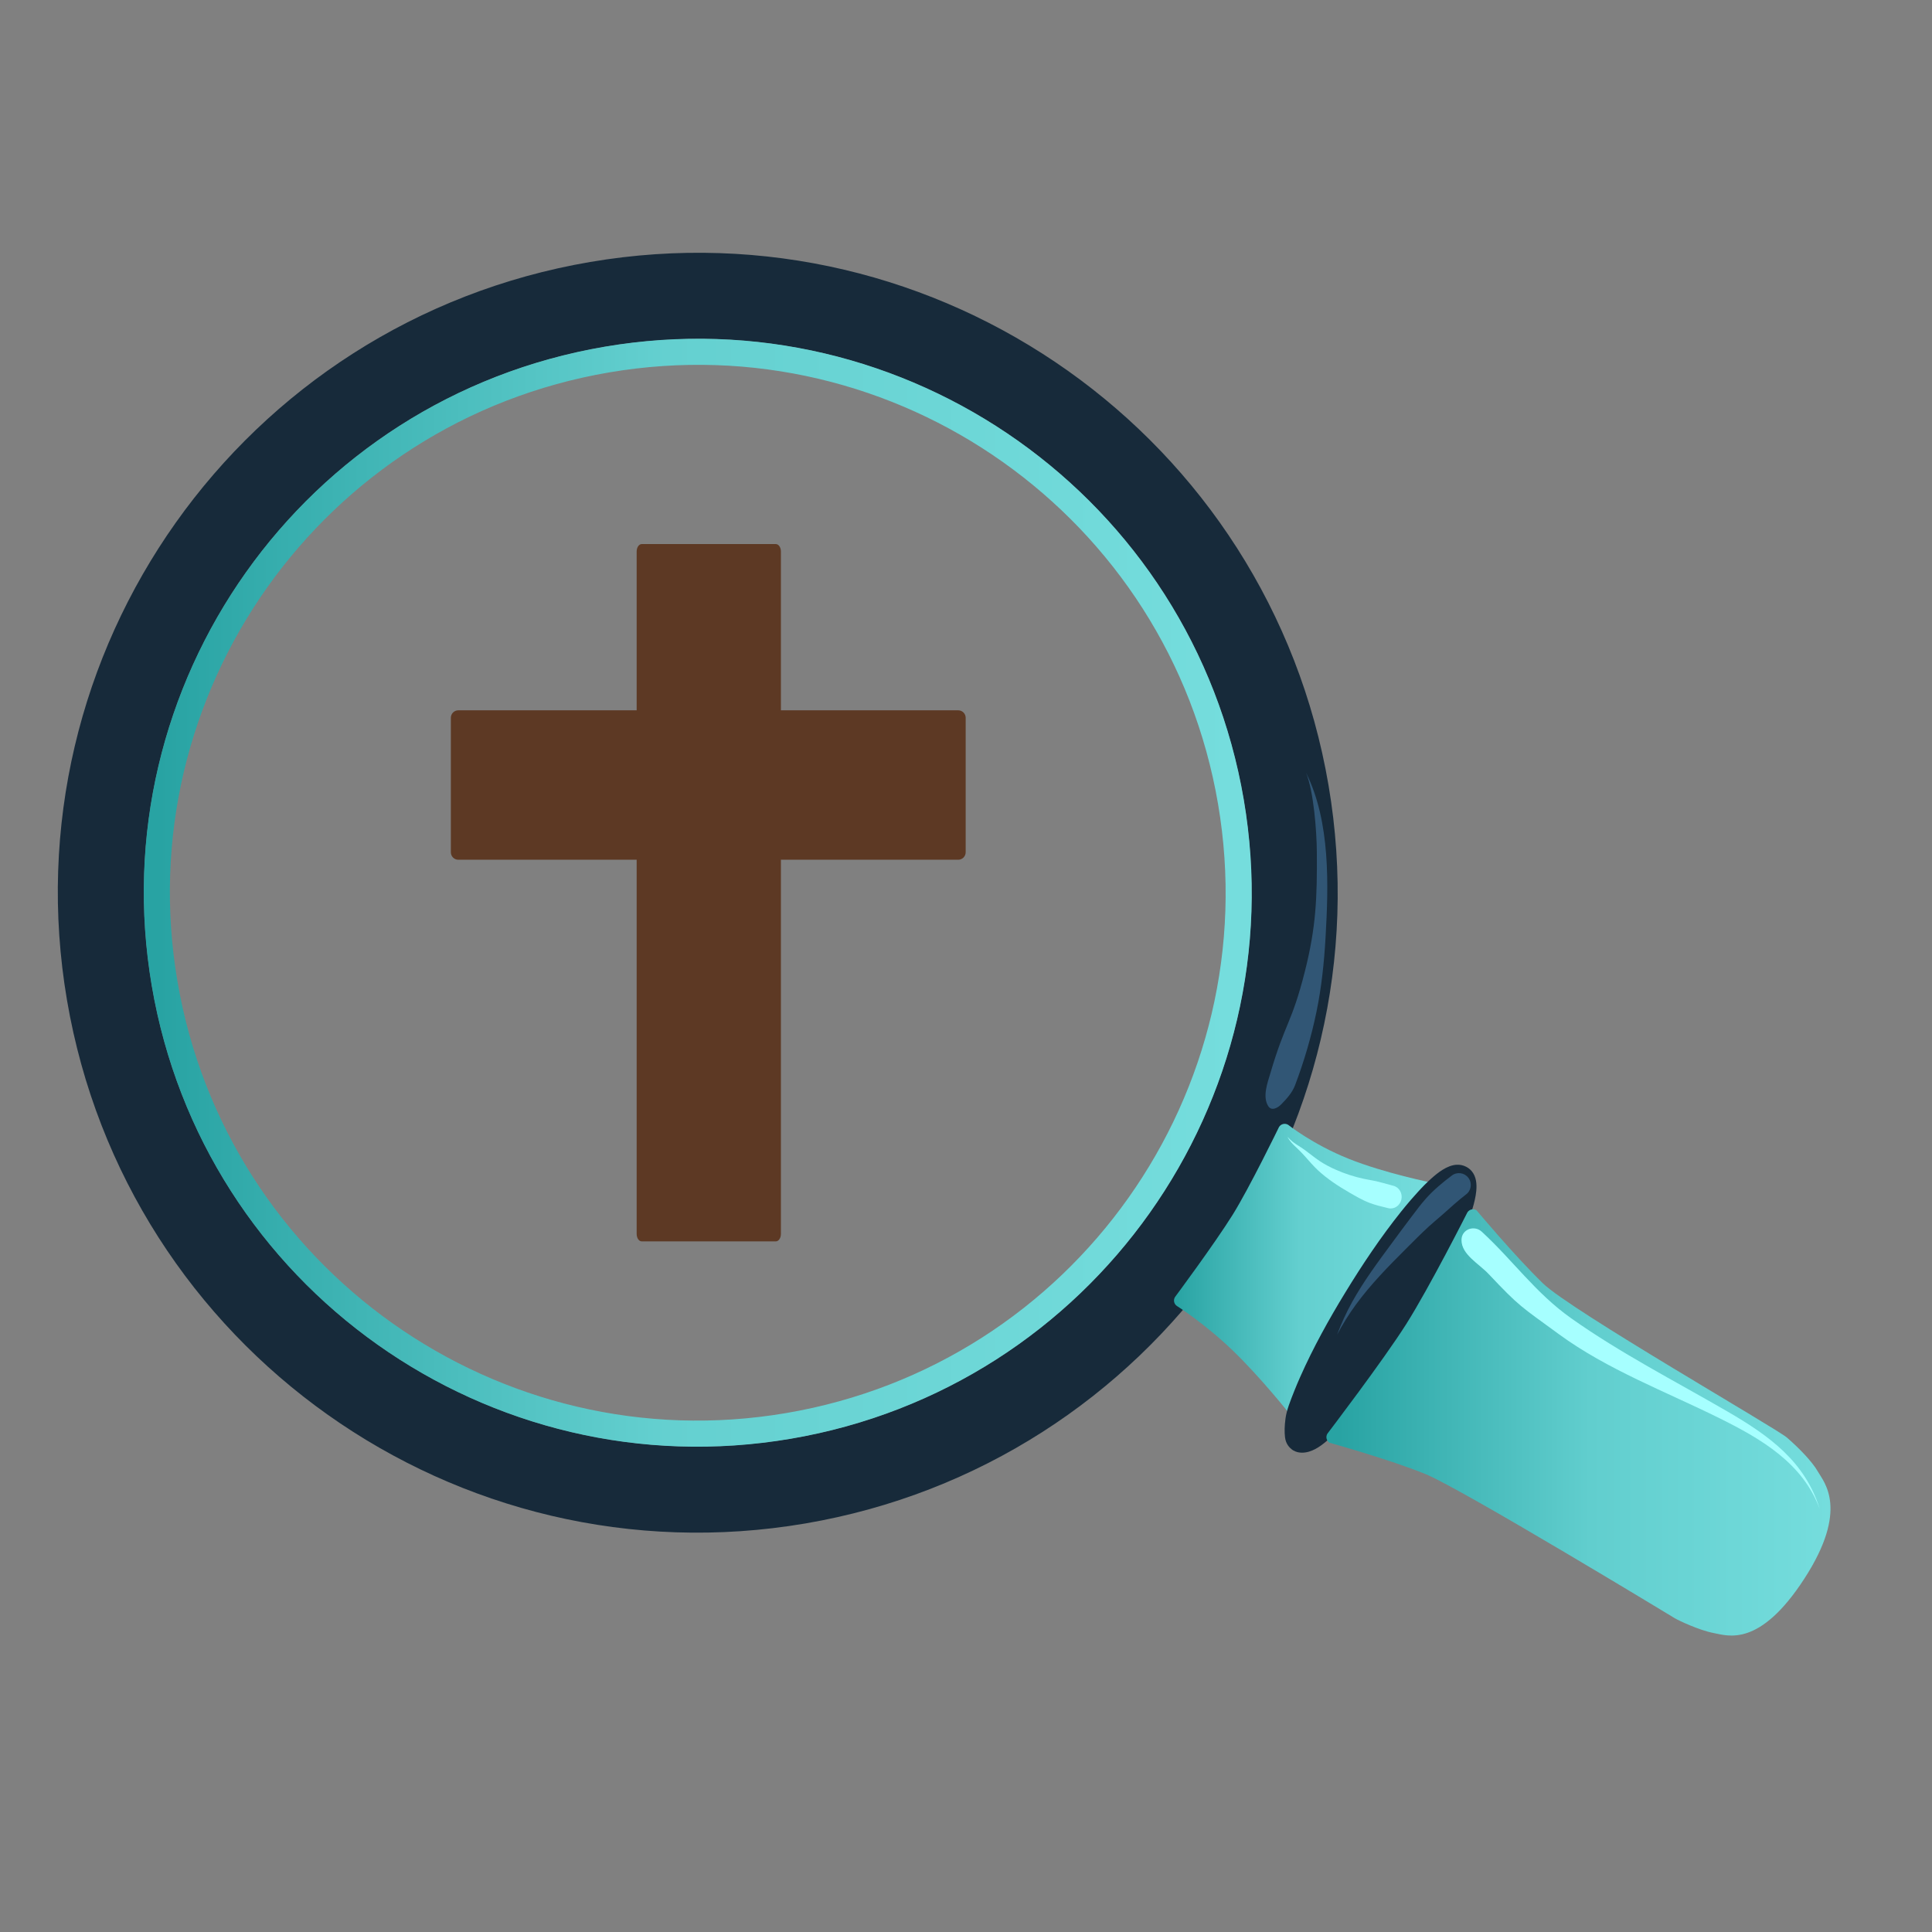 <?xml version="1.0" encoding="UTF-8" standalone="no"?>
<!DOCTYPE svg PUBLIC "-//W3C//DTD SVG 1.1//EN" "http://www.w3.org/Graphics/SVG/1.1/DTD/svg11.dtd">
<svg width="100%" height="100%" viewBox="0 0 1024 1024" version="1.1" xmlns="http://www.w3.org/2000/svg" xmlns:xlink="http://www.w3.org/1999/xlink" xml:space="preserve" xmlns:serif="http://www.serif.com/" style="fill-rule:evenodd;clip-rule:evenodd;stroke-linecap:round;stroke-linejoin:round;stroke-miterlimit:10;">
    <rect x="0" y="0" width="1024" height="1024" fill="#808080" stroke="none"/>
    <g transform="matrix(1.318,0,0,1.318,-183.208,-151.017)">
        <g id="Logo">
            <g id="Mag-Glass">
                <g transform="matrix(1,0,0,1,-88.174,113.753)">
                    <path d="M271.19,400.158C248.915,269.495 336.782,145.514 467.445,123.24C598.109,100.966 722.089,188.832 744.363,319.495C766.638,450.159 678.771,574.139 548.108,596.414C417.445,618.688 293.464,530.822 271.19,400.158Z" style="fill:none;stroke:rgb(23,42,58);stroke-width:34.62px;"/>
                </g>
                <g transform="matrix(1,0,0,1,-88.174,113.753)">
                    <path d="M293.37,396.377C273.183,277.963 352.813,165.606 471.226,145.42C589.64,125.234 701.997,204.863 722.183,323.277C742.37,441.69 662.741,554.048 544.327,574.234C425.913,594.42 313.556,514.791 293.37,396.377Z" style="fill:none;stroke:url(#_Linear1);stroke-width:10.5px;"/>
                </g>
                <g transform="matrix(1,0,0,1,-88.174,113.753)">
                    <path d="M699.679,522.438C699.679,522.438 715.565,501.059 722.857,489.374C729.593,478.58 741.518,454.045 741.518,454.045C742.286,452.79 743.928,452.392 745.186,453.154C745.186,453.154 754.96,460.961 769.474,466.797C783.988,472.632 803.243,476.497 803.243,476.497C804.501,477.26 804.899,478.895 804.132,480.149L749.515,568.623C748.748,569.877 747.106,570.276 745.848,569.513C745.848,569.513 734.114,554.666 722.795,543.81C711.475,532.954 700.568,526.089 700.568,526.089C699.31,525.327 698.912,523.692 699.679,522.438Z" style="fill:url(#_Linear2);"/>
                </g>
                <g transform="matrix(1,0,0,1,-88.174,113.753)">
                    <path d="M749.745,579.039C745.428,575.544 756.44,549.427 774.342,520.706C792.243,491.985 810.254,471.535 814.571,475.03C818.887,478.525 807.875,504.641 789.974,533.362C772.072,562.084 754.061,582.534 749.745,579.039Z" style="fill:rgb(23,42,58);"/>
                    <g transform="matrix(1,0,0,1,5.189,-79.923)">
                        <path d="M807.717,549.142C809.005,549.062 810.315,549.296 811.592,549.954C812.44,550.391 813.196,550.978 813.811,551.704C815.683,553.916 815.926,556.938 815.655,559.704C815.418,562.12 814.822,564.51 814.123,566.829C812.959,570.695 811.468,574.467 809.873,578.173C804.884,589.768 798.754,600.867 792.249,611.673C785.09,623.562 777.338,635.185 768.655,646.017C767.361,647.63 766.068,649.232 764.717,650.798C763.793,651.87 762.832,652.913 761.873,653.954C760.996,654.907 760.101,655.851 759.186,656.767C758.652,657.301 758.051,657.905 757.499,658.423C754.889,660.868 751.878,663.488 748.373,664.517C747.405,664.801 746.338,664.966 745.28,664.923C744.221,664.88 743.18,664.642 742.28,664.111C741.865,663.866 742.201,664.192 741.467,663.611C740.561,662.893 739.067,661.476 738.743,658.702C738.492,656.554 738.547,654.19 738.937,651.213C739.377,647.853 740.851,644.197 742.561,639.892C743.291,638.054 744.072,636.231 744.873,634.423C750.063,622.718 756.298,611.469 762.967,600.548C769.83,589.31 777.181,578.308 785.405,568.017C786.694,566.403 788.027,564.802 789.373,563.235C790.295,562.164 791.23,561.12 792.186,560.079C793.06,559.127 793.93,558.183 794.842,557.267C795.668,556.437 796.536,555.614 797.405,554.829C800.121,552.376 803.855,549.381 807.717,549.142ZM803.373,564.204C798.371,568.941 793.954,574.364 789.811,579.829C784.465,586.881 779.506,594.224 774.78,601.704C769.262,610.439 764.06,619.369 759.373,628.579C756.845,633.548 754.435,638.584 752.373,643.767C751.592,645.731 750.859,647.773 750.217,649.829C751.697,648.422 753.165,647 754.53,645.485C760.238,639.148 765.375,632.289 770.249,625.298C776.355,616.538 782.035,607.47 787.342,598.204C792.109,589.883 796.626,581.382 800.373,572.548C801.526,569.832 802.488,567.026 803.373,564.204Z" style="fill:rgb(23,42,58);"/>
                    </g>
                </g>
                <g transform="matrix(1,0,0,1,-88.174,113.753)">
                    <path d="M958.242,592.639C960.639,596.865 970.864,607.775 952.795,635.65C934.727,663.524 922.019,658.626 916.215,657.515C910.412,656.405 902.014,652.402 900.761,651.632C900.761,651.632 814.981,599.571 800.503,593.647C786.024,587.722 761.847,581.019 761.847,581.019C760.593,580.248 760.206,578.611 760.98,577.362C760.98,577.362 783.383,547.99 792.674,533.305C802.055,518.478 817.263,488.397 817.263,488.397C818.038,487.147 819.683,486.758 820.936,487.529C820.936,487.529 836.399,505.995 847.653,516.92C858.906,527.845 941.375,575.107 945.824,578.971C950.272,582.835 955.846,588.412 958.242,592.639Z" style="fill:url(#_Linear3);"/>
                </g>
                <g transform="matrix(0.998,0.07,-0.07,0.998,-46.734,56.312)">
                    <path d="M807.938,474.469C806.725,474.387 805.487,474.763 804.5,475.625C801.026,478.631 797.673,481.835 794.844,485.469C792.997,487.84 791.364,490.393 789.719,492.906C787.292,496.612 784.905,500.385 782.531,504.125C777.356,512.278 772.111,520.444 768.031,529.219C765.994,533.601 764.319,538.09 762.938,542.719C764.877,538.343 767.103,534.113 769.656,530.062C774.992,521.596 781.502,513.936 788.062,506.406C790.931,503.114 793.763,499.783 796.781,496.625C798.423,494.907 800.144,493.284 801.812,491.594C804.754,488.614 807.605,485.554 810.75,482.781C812.725,481.057 812.912,478.069 811.188,476.094C810.325,475.106 809.15,474.551 807.938,474.469Z" style="fill:rgb(49,86,117);"/>
                </g>
                <g transform="matrix(0.914,0.08,-0.085,0.969,15.412,70.413)">
                    <path d="M744.062,455.906C744.39,456.319 744.679,456.764 745.031,457.156C746.27,458.534 747.81,459.608 749.281,460.719C750.383,461.55 751.432,462.431 752.469,463.344C754.546,465.173 756.565,467.094 758.812,468.719C763.269,471.94 768.227,474.455 773.25,476.656C776.271,477.98 779.393,479.395 782.594,480.219C785.304,480.917 788.075,481.31 790.844,481.688C793.439,482.061 795.846,480.251 796.219,477.656C796.592,475.061 794.783,472.654 792.188,472.281C789.19,471.828 786.174,471.164 783.156,470.875C781.847,470.75 780.528,470.651 779.219,470.5C774.872,469.997 770.534,469.08 766.375,467.719C763.893,466.907 761.448,465.983 759.125,464.781C756.729,463.541 754.467,462.055 752.125,460.719C750.297,459.676 748.329,458.878 746.531,457.781C745.65,457.244 744.843,456.581 744.062,455.906Z" style="fill:rgb(166,255,255);"/>
                </g>
                <g transform="matrix(1,0,0,1,-91.315,112.922)">
                    <path d="M755.531,312.406C758.625,319.954 759.816,336.054 759.875,344.219C760.008,362.602 759.587,374.467 755.046,392.368C749.694,413.466 747.266,412.511 741.128,433.441C740.127,436.854 737.896,442.64 740.327,446.475C741.668,448.591 744.15,447.188 745.553,445.766C747.762,443.526 749.976,441.066 751.094,438.125C754.758,428.491 757.662,418.532 759.75,408.438C761.766,398.691 762.795,388.735 763.368,378.798C764.577,357.807 765.407,332.157 755.531,312.406Z" style="fill:rgb(49,86,117);"/>
                </g>
                <g transform="matrix(1,-0.024,0.024,1,-103.364,140.69)">
                    <path d="M959.663,603.728C954.213,584.509 940.058,573.798 923.391,563.596C902.799,550.991 880.978,539.133 861.592,524.687C847.466,514.161 838.91,501.024 826.5,489.031C823.569,486.198 818.423,487.834 818.281,492.156C818.089,498.013 824.988,501.805 828.906,506.162C841.194,519.828 841.441,519.362 856.527,530.982C875.627,545.692 899.056,555.142 920.239,566.29C936.967,575.094 953.271,585.163 959.663,603.728Z" style="fill:rgb(166,255,255);"/>
                </g>
            </g>
            <g id="Cross">
                <g transform="matrix(1,0,0,1,-88.174,113.753)">
                    <path d="M485.242,219.62L539.18,219.62C540.305,219.62 541.216,220.963 541.216,222.62L541.216,497.034C541.216,498.691 540.305,500.034 539.18,500.034L485.242,500.034C484.118,500.034 483.206,498.691 483.206,497.034L483.206,222.62C483.206,220.963 484.118,219.62 485.242,219.62Z" style="fill:rgb(93,57,36);"/>
                </g>
                <g transform="matrix(1,0,0,1,-88.174,113.753)">
                    <path d="M411.485,286.473L612.515,286.473C614.172,286.473 615.515,287.816 615.515,289.473L615.515,343.562C615.515,345.219 614.172,346.562 612.515,346.562L411.485,346.562C409.828,346.562 408.485,345.219 408.485,343.562L408.485,289.473C408.485,287.816 409.828,286.473 411.485,286.473Z" style="fill:rgb(93,57,36);"/>
                </g>
            </g>
        </g>
    </g>
    <defs>
        <linearGradient id="_Linear1" x1="0" y1="0" x2="1" y2="0" gradientUnits="userSpaceOnUse" gradientTransform="matrix(435.069,0,0,435.07,290.242,359.827)"><stop offset="0" style="stop-color:rgb(40,163,163);stop-opacity:1"/><stop offset="0.47" style="stop-color:rgb(100,208,208);stop-opacity:1"/><stop offset="1" style="stop-color:rgb(117,221,221);stop-opacity:1"/></linearGradient>
        <linearGradient id="_Linear2" x1="0" y1="0" x2="1" y2="0" gradientUnits="userSpaceOnUse" gradientTransform="matrix(105.234,0,0,117.133,699.289,511.334)"><stop offset="0" style="stop-color:rgb(40,163,163);stop-opacity:1"/><stop offset="0.48" style="stop-color:rgb(99,207,207);stop-opacity:1"/><stop offset="1" style="stop-color:rgb(117,221,221);stop-opacity:1"/></linearGradient>
        <linearGradient id="_Linear3" x1="0" y1="0" x2="1" y2="0" gradientUnits="userSpaceOnUse" gradientTransform="matrix(197.763,0,0,167.87,765.528,574.616)"><stop offset="0" style="stop-color:rgb(40,163,163);stop-opacity:1"/><stop offset="0.51" style="stop-color:rgb(97,206,206);stop-opacity:1"/><stop offset="1" style="stop-color:rgb(117,221,221);stop-opacity:1"/></linearGradient>
    </defs>
</svg>
